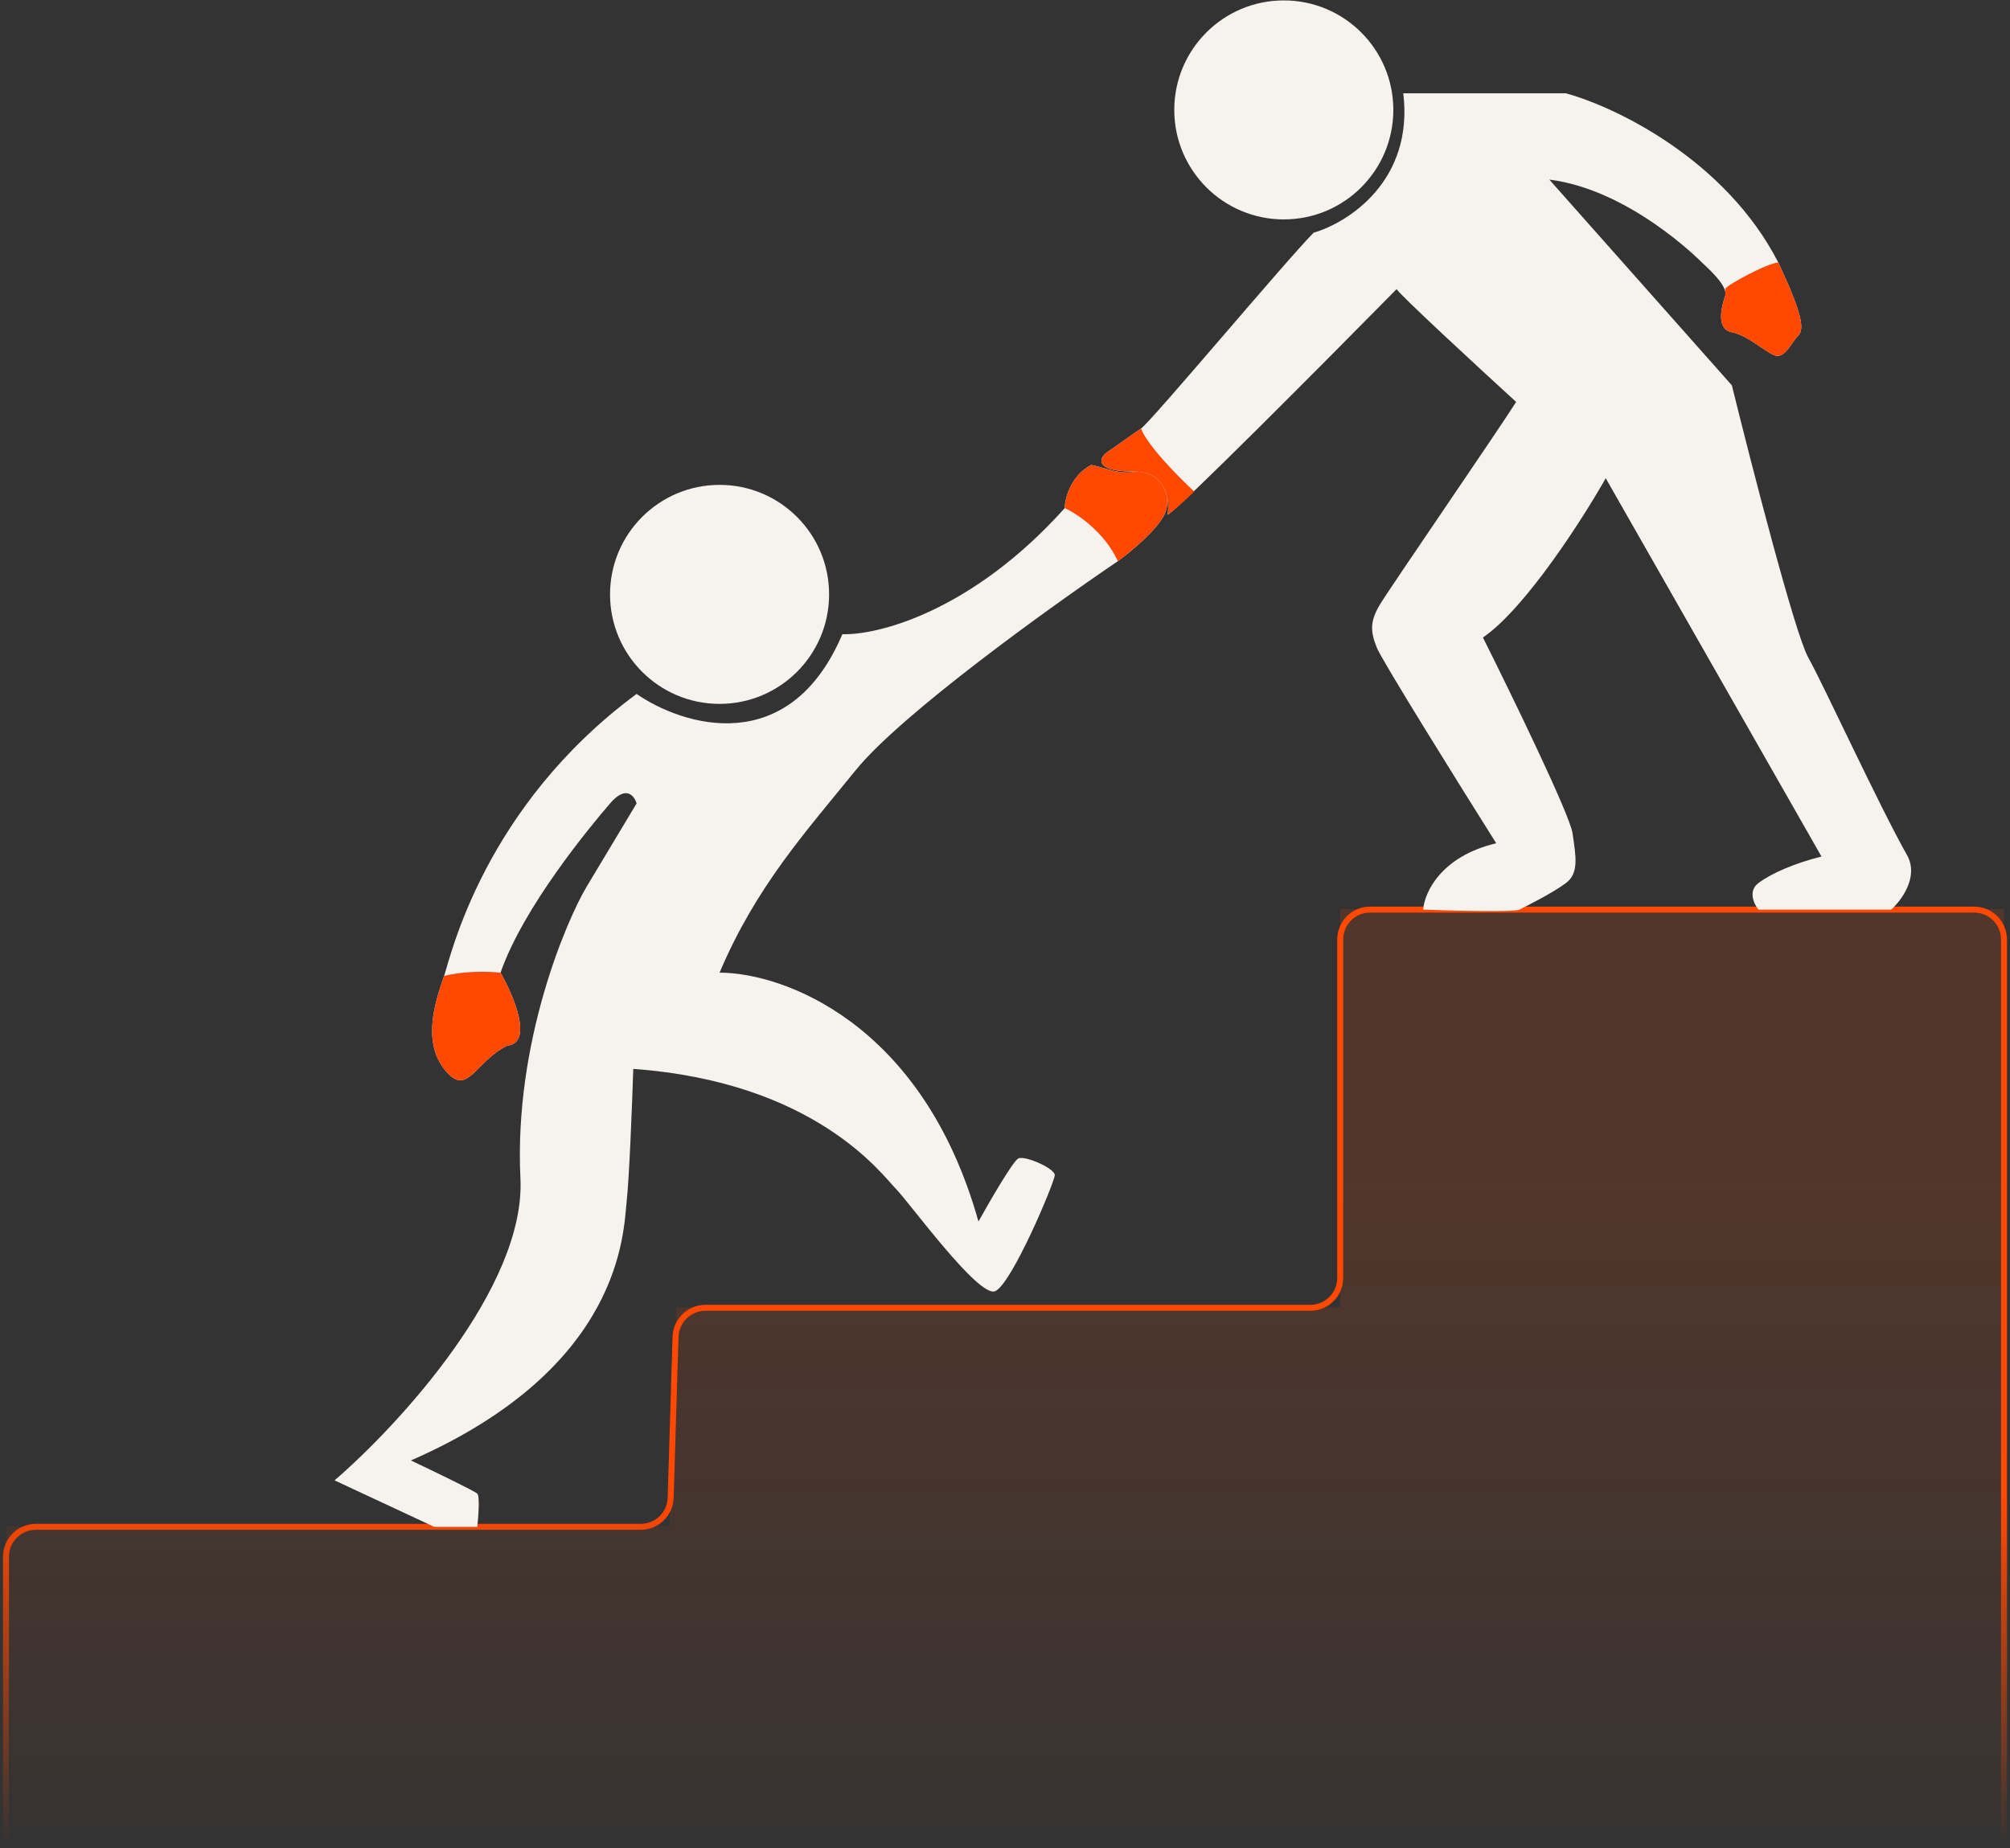 <?xml version="1.0" encoding="UTF-8"?> <svg xmlns="http://www.w3.org/2000/svg" width="336" height="309" viewBox="0 0 336 309" fill="none"><rect x="0" y="0" width="336" height="309" fill="#333333" stroke="none"/><path d="M1 255.196L2.11 305.5H335L335 152H224.037V218.578H113.073L111.963 255.196H1Z" fill="url(#paint0_linear_303_21)"></path><path d="M1 308.547V260.284C1 257.523 3.239 255.284 6 255.284H107.113C109.815 255.284 112.029 253.137 112.11 250.436L112.926 223.515C113.008 220.814 115.221 218.666 117.924 218.666H219.037C221.798 218.666 224.037 216.428 224.037 213.666V157.088C224.037 154.327 226.25 152.088 229.012 152.088C244.664 152.088 293.999 152.088 330.01 152.088C332.771 152.088 335 154.327 335 157.088V308.547" stroke="url(#paint1_linear_303_21)"></path><path d="M86.998 197.028C87.885 215.226 66.654 238.27 55.928 247.517L72.572 255.284H79.785C79.97 253.62 80.229 250.18 79.785 249.736C79.341 249.292 72.202 245.852 68.689 244.188C104.197 228.653 104.197 205.905 104.752 200.912C105.196 196.917 105.676 184.452 105.861 178.719C136.376 180.938 147.473 196.473 149.692 198.693C151.911 200.912 163.562 217.002 166.336 215.892C169.11 214.782 176.323 197.583 176.323 196.473C176.323 195.364 171.33 193.144 170.22 193.699C169.332 194.143 165.412 200.912 163.562 204.241C154.241 170.952 130.828 162.629 120.287 162.629C126.39 148.204 134.712 139.066 143.034 128.786C150.58 119.465 175.398 101.6 186.865 93.832C188.899 92.353 193.301 88.728 194.632 86.065C196.297 82.736 193.522 78.297 190.194 78.852C186.865 79.407 185.2 78.297 182.426 77.742C179.097 79.407 177.988 83.291 177.988 84.955C162.453 102.265 146.733 106.223 140.815 106.038C131.938 126.899 114.184 121.388 106.416 116.025C80.894 134.889 75.346 159.855 74.237 163.184C73.127 166.513 70.353 173.726 74.237 178.719C78.12 183.713 79.23 177.61 84.778 174.835C89.217 174.392 85.888 166.513 83.669 162.629C87.552 151.533 98.649 138.218 101.978 134.334C104.641 131.227 106.046 133.039 106.416 134.334L98.094 148.204C94.765 153.753 85.888 174.281 86.998 197.028Z" fill="#F6F3EF"></path><path d="M84.778 174.835C89.216 174.392 85.888 166.513 83.668 162.629C79.23 162.186 75.531 162.814 74.236 163.184C73.127 166.513 70.353 173.726 74.236 178.719C78.12 183.713 79.23 177.61 84.778 174.835Z" fill="#FF4802"></path><path d="M182.427 77.742C179.098 79.407 177.988 83.291 177.988 84.955C180.023 85.88 184.646 88.95 186.865 93.832C188.9 92.353 193.301 88.728 194.633 86.065C196.297 82.736 193.523 78.297 190.194 78.852C186.865 79.407 185.201 78.297 182.427 77.742Z" fill="#FF4802"></path><circle cx="120.287" cy="99.38" r="18.309" fill="#F6F3EF"></circle><circle cx="214.606" cy="18.377" r="18.309" fill="#F6F3EF"></circle><path d="M250.113 140.992C240.792 143.211 238.092 149.314 237.907 152.088C242.901 152.273 253.109 152.532 253.997 152.088L253.997 152.088C255.107 151.533 259.545 149.314 261.765 147.65C263.984 145.985 263.429 143.211 262.874 139.327C262.43 136.22 252.703 116.21 247.894 106.593C254.996 101.711 264.539 86.805 268.422 79.962L304.485 143.211C300.047 144.321 296.163 145.985 293.944 147.65C292.169 148.981 293.204 151.163 293.944 152.088H316.137C317.801 150.609 320.686 146.762 318.911 143.211C313.917 134.334 305.04 114.915 302.266 109.922C300.047 105.927 292.834 77.927 289.505 64.427L258.99 30.028C272.306 31.693 283.957 43.344 284.512 43.899C285.067 44.453 288.951 47.782 288.396 49.447C287.841 51.111 286.731 54.995 289.505 55.55C292.279 56.105 295.054 58.879 296.718 59.434C298.382 59.988 299.492 57.214 300.602 56.105C301.711 54.995 301.157 52.221 297.273 43.899C288.396 26.588 269.902 17.822 261.765 15.603H234.578C236.354 30.25 225.332 37.241 219.598 38.905C215.16 43.344 192.412 70.53 190.748 71.64C189.083 72.749 186.864 74.414 185.2 75.523C183.535 76.633 182.981 78.852 189.638 78.852C194.965 78.852 195.556 83.661 195.187 86.065C196.962 85.177 221.448 60.543 233.469 48.337C233.913 49.225 246.97 61.283 253.442 67.201C250.668 71.64 232.359 98.271 230.695 101.045C229.03 103.819 229.03 105.483 230.14 108.258C231.027 110.477 243.825 131.005 250.113 140.992Z" fill="#F6F3EF"></path><path d="M300.603 56.105C301.712 54.995 301.157 52.221 297.274 43.899C295.609 43.899 288.397 47.782 288.397 48.337V49.447C287.842 51.111 286.732 54.995 289.506 55.55C292.28 56.105 295.054 58.879 296.719 59.434C298.383 59.988 299.493 57.214 300.603 56.105Z" fill="#FF4802"></path><path d="M189.638 78.852C194.965 78.852 195.556 83.661 195.187 86.065C195.741 85.695 197.406 84.4 199.625 82.181C197.036 79.777 191.635 74.303 190.748 71.64C189.083 72.749 186.864 74.414 185.2 75.523C183.535 76.633 182.981 78.852 189.638 78.852Z" fill="#FF4802"></path><defs><linearGradient id="paint0_linear_303_21" x1="168.005" y1="195.276" x2="168.005" y2="326.768" gradientUnits="userSpaceOnUse"><stop stop-color="#FF4802" stop-opacity="0.15"></stop><stop offset="1" stop-color="#FF4802" stop-opacity="0"></stop></linearGradient><linearGradient id="paint1_linear_303_21" x1="168" y1="152.088" x2="168" y2="308.547" gradientUnits="userSpaceOnUse"><stop offset="0.631" stop-color="#FF4802"></stop><stop offset="1" stop-color="#FF4802" stop-opacity="0"></stop></linearGradient></defs></svg> 